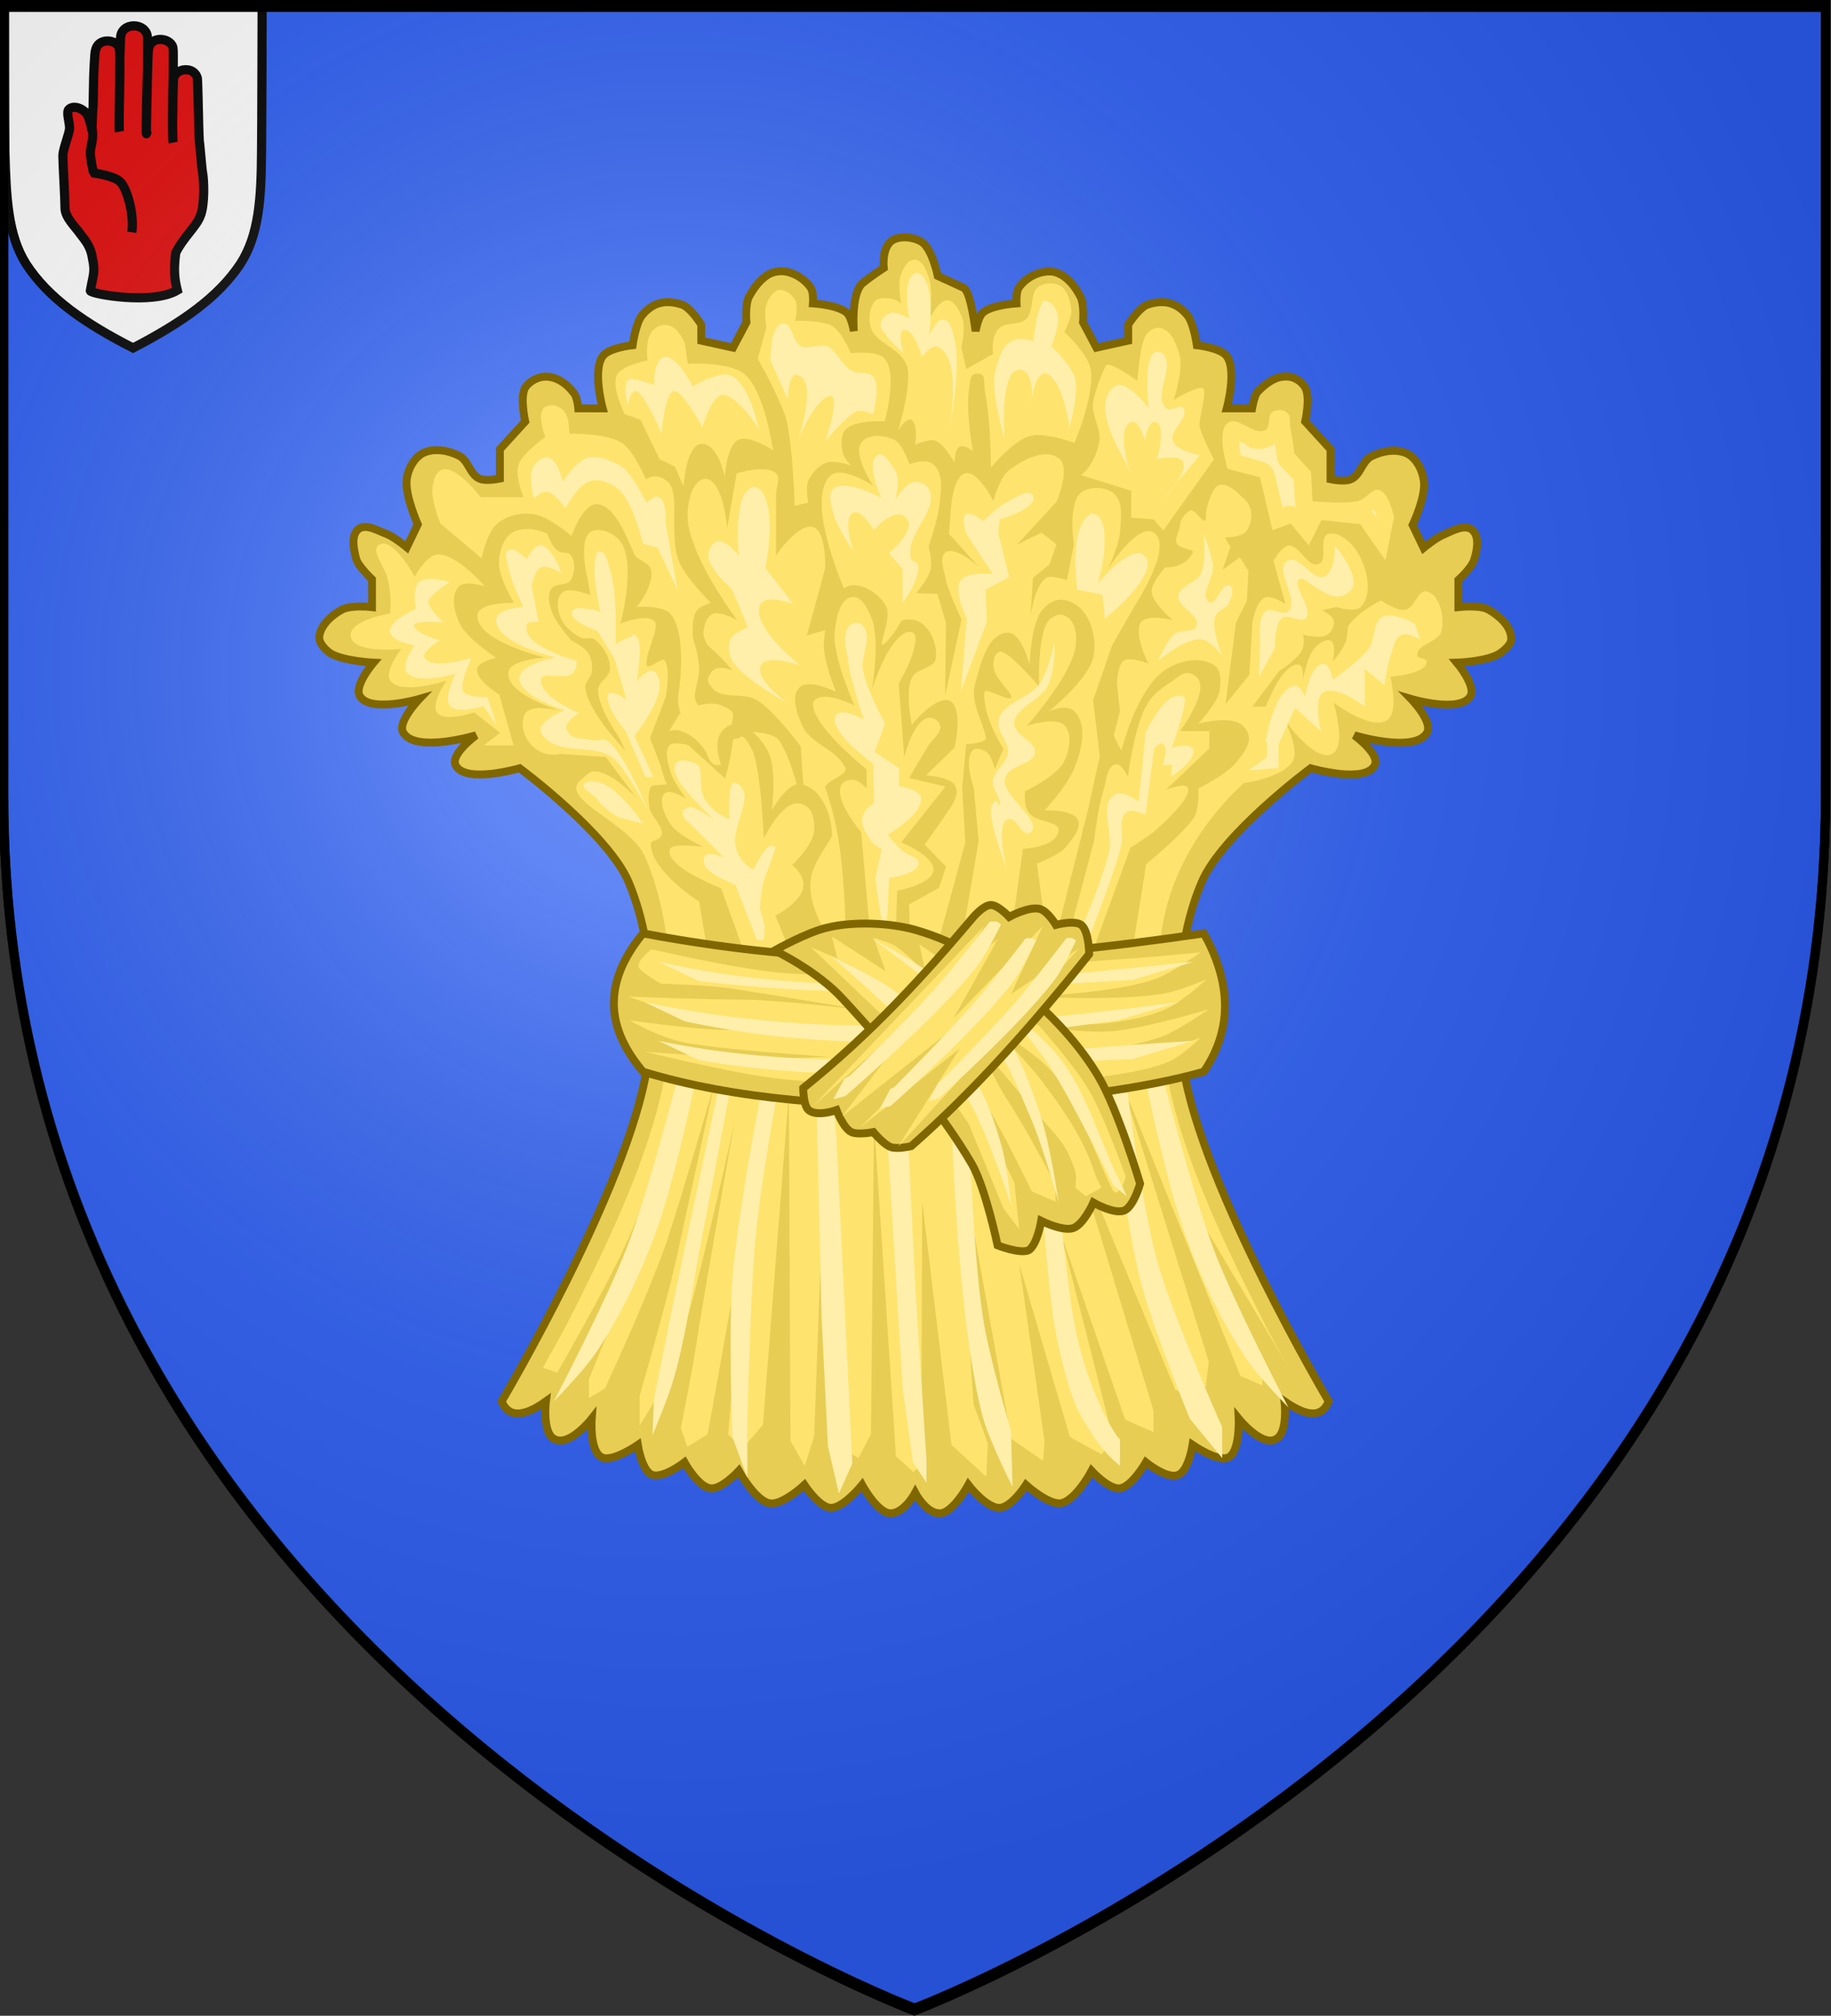 <?xml version="1.0" encoding="utf-8"?>
<!-- Generator: Adobe Illustrator 19.2.0, SVG Export Plug-In . SVG Version: 6.00 Build 0)  -->
<svg version="1.1"
	 id="svg2" xmlns:cc="http://creativecommons.org/ns#" xmlns:dc="http://purl.org/dc/elements/1.1/" xmlns:rdf="http://www.w3.org/1999/02/22-rdf-syntax-ns#" xmlns:svg="http://www.w3.org/2000/svg"
	 xmlns="http://www.w3.org/2000/svg" xmlns:xlink="http://www.w3.org/1999/xlink" x="0px" y="0px" viewBox="0 0 600 660.4"
	 style="enable-background:new 0 0 600 660.4;" xml:space="preserve">
<rect x="0" y="0" width="600" height="660.4" fill="#333333" stroke="none"/>
<style type="text/css">
	.st0{fill:#FFFFFF;}
	.st1{fill:url(#path2875_4_);stroke:#000000;stroke-width:3;stroke-miterlimit:10;}
	.st2{fill:#2B5DF2;stroke:#000000;stroke-width:3;stroke-miterlimit:10;}
	.st3{fill:#FFFFFF;stroke:#000000;stroke-width:3;}
	.st4{fill:#E20909;stroke:#000000;stroke-width:3;}
	.st5{fill:url(#path2875_6_);stroke:#000000;stroke-width:3;stroke-miterlimit:10;}
	.st6{fill:#E7CD54;stroke:#806600;stroke-width:2.589;}
	.st7{fill:#FEE46E;}
	.st8{fill:#E7CD54;}
	.st9{fill:#FFEFAB;}
</style>
<desc  id="desc4">SVG coat of arms</desc>
<g id="g9370" transform="matrix(0.607,0,0,0.694,-525.206,251.961)">
</g>
<g id="g2137" transform="translate(-1456.132,-460.604)">
</g>
<path id="path2875_5_" class="st0" d="M299.7,657.9c0,0,298.5-112.3,298.5-397.8V1.5H1.2v258.6C1.2,545.6,299.7,657.9,299.7,657.9z"
	/>
<radialGradient id="path2875_4_" cx="-595.718" cy="-471.51" r="299.822" gradientTransform="matrix(1.353 0 0 1.349 1027.905 855.562)" gradientUnits="userSpaceOnUse">
	<stop  offset="0" style="stop-color:#FFFFFF;stop-opacity:0.314"/>
	<stop  offset="0.19" style="stop-color:#FFFFFF;stop-opacity:0.251"/>
	<stop  offset="0.6" style="stop-color:#6B6B6B;stop-opacity:0.126"/>
	<stop  offset="1" style="stop-color:#000000;stop-opacity:0.126"/>
</radialGradient>
<path id="path2875_3_" class="st1" d="M299.6,657.9c0,0,298.6-112.3,298.6-397.8V1.5H1.2v258.6C1.2,545.6,299.6,657.9,299.6,657.9z"
	/>
<path id="path2875_2_" class="st2" d="M299.7,657.9c0,0,298.5-112.3,298.5-397.8V1.5H1.2v258.6C1.2,545.6,299.7,657.9,299.7,657.9z"
	/>
<g>
	<path class="st3" d="M85.9,1.5h-0.1h-84H1.5c0,0,0,39.5,0.1,48C2,64.8,2.6,77,8.5,86.4C15.8,97.7,27.9,106,43.6,114
		c15.6-8.1,27.8-16.4,35.2-27.6c6.1-9.5,6.8-21.4,6.9-36.9C85.8,41.1,85.9,1.5,85.9,1.5z"/>
	<g>
		<path class="st4" d="M30.2,42.9c0,0-0.1-1.2,0.1-4.4c0-0.2,0.1-3.3,0.2-3.5c0-0.6,0.2-9.2,0.2-9.7c0-0.5,0.3-8.4,0.6-8.8
			c0.8-4.2,6.7-3.7,7.7-0.9c0.6,1,0.1,18.9,0.1,19c0,0.2-0.1,7.3,0,8.4c-0.2-0.7,0.2-18.4,0.1-18.6c0-0.1,0.1-2.6,0-2.7
			c0-0.1,0.3-9.1,0.3-9.3c0.2-5.3,8.4-5.1,8.8-0.3c0.1,3.4,0,10.2,0,10.6c0,0.2-0.6,22-0.3,21.1c-0.1-0.1,0.2-12.8,0.2-13.2
			c0,0.4,0.2-13.3,0.5-14.6c0.9-4.8,7.9-3.4,8,0c0.2,0.7,0,9.9-0.1,14.6c0,2-0.2,15,0.1,16c-0.1-0.9-0.2-8.2-0.1-8.4
			c0-0.2,0.1-11.5,0.3-12.4c0.6-3.7,7-4.2,7.8,0C64.8,27,65,35.8,65,36s0.2,9.1,0.3,9.9c0.1,0.3,0.8,8.8,1,10.2
			c0.6,2.8,0.8,11-0.6,14.5c-1.2,3.5-5.6,7.1-8.1,12.2c-0.7,5.3-0.5,8.3,0.5,12.3c-8.3,4.9-28.2,1.2-28.5,0.2
			c0.9-5.3,1.7-6.1,0.7-10.6c-0.5-3.7-2.1-5.6-4.1-8.2c-1.7-2.4-4.9-5.3-4.9-8.4c0-3.1-0.7-14.7-0.7-17c0-2.4,2.2-7.3,2.2-9.2
			c0-1.9-1.2-5.2-0.2-6.1c1.7-1.7,6,0.1,6.6,3.3C29.5,39.6,30.1,42.7,30.2,42.9L30.2,42.9z"/>
		<path class="st4" d="M43.2,76.1c0.9-6.1-1.8-15-4-16.7c-2.2-1.9-8.3-2.7-8.3-2.7l-0.4-0.7c0,0-0.9-4.2-0.9-6
			c0-1.9,1.2-4.4,0.6-7.8"/>
	</g>
</g>
<radialGradient id="path2875_6_" cx="-595.718" cy="-470.843" r="299.822" gradientTransform="matrix(1.353 0 0 1.349 1027.905 855.562)" gradientUnits="userSpaceOnUse">
	<stop  offset="0" style="stop-color:#FFFFFF;stop-opacity:0.314"/>
	<stop  offset="0.19" style="stop-color:#FFFFFF;stop-opacity:0.251"/>
	<stop  offset="0.6" style="stop-color:#6B6B6B;stop-opacity:0.126"/>
	<stop  offset="1" style="stop-color:#000000;stop-opacity:0.126"/>
</radialGradient>
<path id="path2875_1_" class="st5" d="M299.6,658.8c0,0,298.6-112.3,298.6-397.8V2.4H1.2V261C1.2,546.5,299.6,658.8,299.6,658.8z"/>
<g id="garb">
	<path class="st6" d="M279.8,108.5c0,0-0.8-4.7-2.3-6c-2.8-2.6-11.1-3.1-11.1-3.1s0.3-3.9-0.8-5.2c-2.3-3.4-7.2-6-11.1-5.2
		c-3.9,0.5-7.2,4.7-9.1,8.3c-1.3,2.6-0.8,8.3-0.8,8.3l-4.4,8.3l-10.4-2.3v-5.2c0,0-3.6-6-6.7-6.7c-5.2-1.6-9.3-0.5-12.7,3.6
		c-2.1,2.6-3.1,9.8-3.1,9.8s-7.8,0.8-9.8,3.6c-3.4,4.7,0,17.1,0,17.1h-8c0,0-0.3-3.9-1.6-5.2c-2.1-2.8-5.4-5.2-9.1-5.2
		c-2.6,0-5.4,1.6-6.7,3.6c-1.8,3.1,0,11.1,0,11.1l-8.3,9.1v9.6c0,0-4.7,1-6.7,0c-3.1-1.3-3.6-6-6.7-7.5c-3.6-1.8-8.3-2.6-11.9-0.8
		c-2.8,1.6-4.7,4.9-5.2,8.3c-0.8,5.2,3.6,15,3.6,15l-3.6,7.5c0,0-4.1-3.4-6.7-4.4c-2.8-1-6.5-3.4-9.1-1.6c-2.6,2.1-1.6,6.5-0.8,9.8
		c0.8,2.6,5.2,6.7,5.2,6.7v9.1c0,0-6.7-0.8-9.8,0.8c-3.4,1.8-7.2,5.2-7.5,9.1c0,2.1,2.1,4.1,3.6,5.2c4.1,2.6,14.2,3.1,14.2,3.1
		s-6.7,7.8-4.4,11.1c3.6,5.4,19.4,0.8,19.4,0.8s-7.5,7.8-5.2,11.1c4.1,6.7,23.8,0.8,23.8,0.8s-8.5,6.2-6.7,9.8c3.1,6.2,21,1,21,1
		s29,21.5,35.7,37.3c7.5,17.9,9.1,40.9,6,60.8c-6.2,39.4-47.6,109.3-47.6,109.3c2.1,5.2,7,5.4,14.5,0c0,0-1.3,10.4,2.8,12.4
		c4.9,2.6,12.2-6.7,12.2-6.7s-0.8,10.9,3.4,12.7c3.4,1.6,11.7-4.1,11.7-4.1s1.3,8.5,4.7,9.8c3.6,1.3,10.6-4.1,10.6-4.1
		s4.4,8,8.5,8.5c3.6,0.5,9.3-5.7,9.3-5.7s5.4,9.8,10.1,10.6c4.1,0.8,11.4-6,11.4-6s4.7,7.2,8.5,7.5c4.1,0.3,10.4-7.5,10.4-7.5
		s5.2,9.6,9.6,9.3s7.8-6.7,7.8-6.7s3.4,6.5,7.8,6.7c4.4,0.3,9.6-9.3,9.6-9.3s6,7.8,10.4,7.5c3.9-0.3,8.5-7.5,8.5-7.5s7.2,6.5,11.4,6
		c4.9-0.8,10.1-10.6,10.1-10.6s5.7,6.2,9.3,5.7c3.9-0.5,8.5-8.5,8.5-8.5s7,5.7,10.6,4.1c3.4-1.3,4.7-9.8,4.7-9.8s8.3,5.7,11.7,4.1
		c3.9-1.8,3.4-12.7,3.4-12.7s7.5,9.3,12.2,6.7c4.1-2.1,2.8-12.4,2.8-12.4c7.8,5.4,12.4,5.2,14.5,0c0,0-41.4-69.9-47.6-109.3
		c-3.1-20.2-1.6-43,6-60.8c6.7-15.8,35.7-37.3,35.7-37.3s17.9,5.2,21-1c1.8-3.6-6.7-9.8-6.7-9.8s19.7,6,23.8-0.8
		c2.1-3.6-5.2-11.1-5.2-11.1s15.8,4.7,19.4-0.8c2.1-3.4-4.4-11.1-4.4-11.1s10.1-0.3,14.2-3.1c1.8-1.3,3.9-3.1,3.6-5.2
		c-0.3-3.9-4.1-7.2-7.5-9.1c-2.8-1.6-9.8-0.8-9.8-0.8V190c0,0,4.4-3.9,5.2-6.7c1-3.1,1.8-7.8-0.8-9.8c-2.3-1.8-6.2,0.3-9.1,1.6
		c-2.6,1-6.7,4.4-6.7,4.4l-3.6-7.5c0,0,4.7-9.8,3.6-15c-0.5-3.1-2.3-6.7-5.2-8.3c-3.6-1.8-8.3-1-11.9,0.8c-3.1,1.6-3.6,6.2-6.7,7.5
		c-2.1,1-6.7,0-6.7,0v-9.8l-8.3-9.1c0,0,1.8-8,0-11.1c-1.3-2.3-4.1-3.9-6.7-3.6c-3.4,0-6.7,2.6-9.1,5.2c-1,1.6-1.6,5.2-1.6,5.2h-8.3
		c0,0,3.4-12.4,0-17.1c-2.1-2.8-9.8-3.6-9.8-3.6s-1-7.2-3.1-9.8c-3.4-4.1-7.5-5.2-12.7-3.6c-3.1,0.8-6.7,6.7-6.7,6.7v5.2l-10.4,2.3
		l-4.4-8.3c0,0,0.5-5.7-0.8-8.3c-1.8-3.6-4.9-7.5-9.1-8.3c-4.1-0.5-8.8,1.8-11.1,5.2c-1,1.3-0.8,5.2-0.8,5.2s-8.3,0.5-11.1,3.1
		c-1.6,1.6-2.3,6-2.3,6c-0.8-6-2.1-13.2-3.9-14.2l-8.5-3.9c0,0-1.8-8.8-5.2-11.1c-2.8-1.8-8-2.3-10.4,0c-2.8,2.8-2.1,8.5-2.1,8.5
		s-4.1,2.6-7.2,5.2C278.8,96.8,279.8,108.5,279.8,108.5L279.8,108.5z"/>
	<path class="st7" d="M179.3,174.8c-3.6-1.6-8.5-2.3-11.9,0c-2.8,2.1-3.9,6.5-3.9,9.8c0,4.7,4.9,12.9,4.9,12.9s-11.4-0.3-11.9,3.9
		c-1,8.5,22,14,22,14s-11.7,0.8-11.9,4.9c-0.8,8.5,22,14,22,14s-14.8-5.2-16.8,0c-2.3,6,3.4,14.5,11.7,12.7l15,1l10.1,13.5
		c0,0-8.3-9.1-14.2-8.8c-1.3,0-3.4,2.3-3.4,2.3c-9.6,6.5,15.5,14.2,20.5,25.9c8.8,20.7,10.1,48.4,6.5,70.4
		c-3.6,22.5-15.8,49.7-27.2,72.5c-6.7,13.7-8.8,16.8-12.9,24.3l4.7,1.6c0,0,15.8-27.4,22.3-41.7c6-12.7,15-39.1,15-39.1
		s-7.2,29.8-11.9,44.3c-4.4,13.2-15,38.6-15,38.6v6.2l5.2-3.1c0,0,7.8-16.8,11.4-25.6c3.1-7.5,6.2-14.8,8.8-22.3
		c4.1-11.9,15.8-52.3,15.8-52.3s-9.6,44.3-12.7,58.3c-3.4,15-11.9,44.3-11.9,44.3v9.8l4.7-7.8c0,0,6.7-13.2,8.8-20.2
		c6-18.4,17.6-71.5,17.6-71.5s-9.8,55.1-12.9,75.1c-1.3,8.3-4.7,25.1-4.7,25.1l2.1,6.2l6.7-4.1l13.2-73.5l-6.5,73.5l4.7,4.7l6.7-7.8
		l8.5-108.7l0.5,113.9l4.7,8.3l3.1-9.8l2.6-71.5l5.2,74.6l6.7,4.1l4.1-7.8l1-102.3l7.2,109.5l5.7,5.2l2.6-2.6l0.3-86l9.6,79.7
		l11.4,10.4l0.5-10.9l-4.7-12.9l-6-90.6l18.4,102l10.4,7.2l0.5-6.2l-8.3-58.3l16.6,56.7l10.4,5.7l3.6-5.7l-17.1-67.1l21.2,61.4
		l9.3,4.1v-7l-27.2-89.6l34.4,82.9l4.7,0.5l5.2-1.6l1-8.3l-28.7-91.9l39.1,96.6l7.2,3.1v-6.7L387,388.9l35.5,59.5
		c-4.1-7.2-6.2-10.6-12.9-24.3c-11.4-22.8-23.6-50.2-27.2-72.5c-3.6-22-5.4-44.3,3.4-64.7c4.9-11.7,13.2-22.5,21.7-30.3
		c0,0,12.9-1.8,16.1-7.2c2.3-3.9-2.6-13.5-2.6-13.5s9.8,14,15.5,11.1c4.9-2.3,0.5-16.8,0.5-16.8s12.4,9.3,17.6,5.7
		c3.9-2.6,1-14.2,1-14.2s11.7-0.8,11.9-4.9c0-1.3-2.8-0.8-3.1-2.1c-0.3-3.6,7.2-4.4,8-8c1-4.4-0.5-11.9-4.9-12.9
		c-2.8-0.8-3.9,5.4-7,6c-2.8,0.5-8-3.1-8-3.1s-7.2,3.6-10.4,8c-0.8,1-0.3,4.1-1.3,6c-1.6,3.4-4.1,6-4.1,6s1.3-5.4-0.5-6.7
		c-1.8-1-4.1,1-5.4,2.3c-2.6,2.8-3.9,10.9-3.9,10.9s0.5-4.1-0.8-5.2c-1.3-0.8-3.1,0.3-4.1,1.3c-3.6,2.8-7.2,12.2-7.2,12.2h-4.4
		l8.8-11.7c0,0,6-3.6,7.5-7c1-2.3,0.3-4.9,0.3-4.9s6,1.6,8,0c1.3-0.8,2.3-2.8,2.1-4.4c-0.3-1.8-3.9-3.6-3.9-3.6l4.7-1
		c0,0,6.2,1.8,8,0c4.1-4.4,2.1-12.7-1-17.9c-2.1-3.4-6.5-7.2-9.8-6c-3.1,1.3,0.3,8.8-3.1,9.8c-3.6,1.3-6.2-6.5-9.8-6
		c-2.3,0.3-4.9,4.9-4.9,4.9l3.9,14.2c0,0-4.4-3.1-6.7-2.1c-2.8,1-4.1,8-4.1,8l-1,17.3l-7.8,9.6l3.4-26.7l3.6-7.2l0.5-9.8l-2.8-4.4
		l-5.7,4.1l2.6-7.5l-1.8-3.1c0,0,5.4,0,7-2.1c2.1-2.6,2.3-7.5,0-9.8c-1.8-1.8-6-6.5-9.1-5.2c-2.3,1-4.1,7.5-4.1,9.6
		c0.3,5.7-3.6-2.6-5.4-1.3c-1.6,1.3-3.1,2.8-3.1,4.7c0,1.6-2.1,4.9-1,6.2c1.3,1.8,5.7,1.6,5.2,2.8c-2.6,5.4-9.1,4.9-9.1,4.9
		s-4.7,5.2-4.4,8c0.3,3.9,7,9.3,7,9.3s-8-2.1-10.4,0.5c-2.8,3.6,2.3,13.7,2.3,13.7s-5.7-2.3-8-1c-2.1,1.3-2.3,7.5-2.3,7.5l1,9.1
		l-5.7,22.5l-3.1-26.1l6.2-17.9l8-14c0,0,12.2-18.6,5.7-23c-5.4-3.4-15,11.9-15,11.9s3.6-7.8,3.9-11.9c0.3-4.4,1.3-10.1-2.1-12.9
		c-2.8-2.3-8.3-2.3-10.9,0c-4.1,3.9-2.1,16.8-2.1,16.8l-2.3,11.7c0,0-4.9-1.8-6.7-0.8c-3.9,2.3-5.2,12.7-5.2,12.7l0.8-12.7l5.4-4.4
		l2.3-6.5l-4.9-3.9l-8,3.9l12.9-14c0,0,4.7-10.9,1-14c-4.4-3.9-12.4,0.3-16.8,3.9c-2.8,2.3-4.9,9.8-4.9,9.8s-4.9-9.8-9.1-9.1
		c-4.4,1-4.9,12.9-4.9,12.9l-0.5,7l9.8,10.9c0,0-7.5-7-10.9-4.9c-2.3,1.6-0.5,6,0,8.8c1,4.7,5.2,13.2,5.2,13.2l-5.4,25.1l0.3-23.8
		l-2.8-9.6l-7-0.3c0,0,4.7-5.2,4.9-8.8c0.3-2.3-0.8-6.5-0.8-6.5s3.1-8.8,3.6-14c0.5-4.4,1.3-10.1-2.1-12.9c-2.6-2.1-7.8,0-7.8,0
		s-2.1-6.5-4.9-8c-3.4-1.6-8.8-2.1-10.9,1c-2.8,3.9,3.9,14,3.9,14s-8.8-5.7-12.9-3.9c-2.8,1.3-3.6,4.9-3.9,8
		c-1,14.2,11.9,40.1,11.9,40.1l-16.8,4.9l6-22c0,0,0.5-11.9-3.9-13.5c-4.9-1.6-12.2,9.3-12.2,9.3s0-13.2,0-19.9c0-2.3,1.6-5.4,0-7
		c-3.1-3.1-12.9,0-12.9,0l-3.1,17.9c0,0-1.3-15.8-7-16.1c-4.4,0-6,7.5-6,11.9c0,12.9,16.3,34.4,16.3,34.4s-5.4-3.1-8-2.1
		c-2.1,1-2.8,3.6-3.1,6c0,2.1,1,4.1,2.6,5.4c2.6,2.1,7,7.2,7,7.2s-4.9-2.3-7,0.5c-1.6,2.1-1.3,3.4,0.3,5.2
		c3.1,3.9,10.1,1.3,14.5,3.9c6,3.6,14.5,15.3,14.5,15.3l1.8,26.1c0,0-3.4-19.9-8.8-28c-2.6-3.6-10.1-2.1-15.3-4.4
		c-1-0.5,0.5-2.8,0-4.7c-0.5-1.3-3.4-2.3-3.9-2.6c-4.9-1.6-10.4,1.3-10.4,1.3h-2.1l-6.5,10.6l10.1,33.9l-2.1-4.1l-12.2-30.8
		l5.2-13.7c0,0,1.6-8.3-0.3-11.7c-0.8-1.6-5.7,3.4-6,1.3c-0.5-4.4,4.9-12.7,2.3-14.5c-2.8-2.3-10.9,1-10.9,1s5.4-19.7,0-26.9
		c-2.1-2.8-7-4.9-9.8-3.1c-4.1,2.8-1,15-1,15l1,5.7c0,0-6.7-2.8-9.1-1c-2.1,1.6-1.8,5.2-1,7.5c1,3.4,4.1,6,7.2,7.5
		c1.3,0.5,2.8-0.3,3.9,0.3c3.1,2.1,5.4,6,5.4,9.8c0,2.6-3.6,4.1-3.9,6.7c-0.3,5.7,6.7,15.5,6.7,15.5l2.3,4.7
		c0,0-12.4-12.7-13.2-20.7c-0.3-1.8,1.8-3.1,2.1-4.9c0.3-2.3,0-4.9-1.3-6.7c-1.3-1.8-5.4-3.9-5.4-3.9s-5.4-6-6.5-9.8
		c-0.8-2.3-1.3-5.2,0-7.2c1.3-1.8,4.9-0.8,6.2-2.6c1.6-2.3,1.8-6.2,0-8.5c-0.8-1-2.6-0.3-3.6-1C180.9,179.7,179.3,174.8,179.3,174.8
		L179.3,174.8z"/>
	<path class="st8" d="M234.8,329.3l-5.7-33.9c0,0-16.3-10.4-15.8-19.2c0-1,3.9-0.8,3.6-3.6c-0.3-2.3-2.8-4.7-3.9-7.2
		c-1-3.9-0.3-8,1-8c2.3-0.3,5.2-0.5,5.2-0.5s-0.5,1.8-2.1-3.9c-1.6-5.7-3.9-10.6,1.6-13.2c4.9-2.6,11.9,3.9,13.2,7.8
		c1.6,4.4,4.4,2.8,4.4,2.8s-4.1-9.3,2.6-12.7c4.4-2.3,10.1,3.6,12.4,7.8c3.6,5.7,1.6,19.9,1.6,19.9s5.2-9.1,9.3-8.5
		c6.7,0.8,10.6,10.1,10.4,16.8c0,1.3-4.7,6.5-6.5,12.4c-3.1,10.6,7.8,24.3,7.8,24.3s-8,5.7,2.8,7c1-15.8-0.3-27.4-1-35.5
		c-1.3-11.1-2.8-16.1-5.2-23.8c-0.5-2.1,7.5-4.1,6.5-6.5c-2.6-6-11.4-7.8-14-13.7c-1.8-3.9-4.1-10.1-0.8-12.9
		c2.8-2.6,11.7,1.6,11.7,1.6s-4.4-10.6-3.9-16.1c0.5-6.7,1.6-16.1,7.8-18.4c4.4-1.6,10.1,2.3,12.4,6.2c2.8,4.7-4.7,17.3,0.8,11.4
		c5.4-6.2,2.8-7,7.8-6.7c5.2,0.3,8.8,8,7.8,12.9c-0.5,3.1-6.5,3.1-7.8,6.2c-2.3,4.7,0,15.3,0,15.3s8-9.8,12.4-7.8
		c4.7,2.3,1.6,15.3,1.6,15.3l-9.3,9.1c0,0,8.3,0.5,9.6,3.6c1.6,3.4-2.1,7.5-4.1,10.6c-2.8,4.1-6,8.5-6,8.5l7,7.2l-2.3,7l-9.8,5.4
		l1.3,42.7l17.1-62.9l-1-18.1l1.3-14.2c0,0,6.7-0.3,6.5-2.1c-1-5.2-5.2-11.7-3.6-17.6c1.8-6.5,4.1-16.8,10.9-16.8
		c4.4,0,7,10.6,7,10.6s0.3-14,4.4-18.4c3.1-3.4,6.5-3.9,10.4-1.6c5.2,3.1,7.2,10.9,6.2,16.8c-1.3,7.8-14.8,18.4-14.8,18.4
		s5.7-2.8,8.5,0c4.4,4.4,2.3,12.7,0,18.4c-2.3,6-9.8,14-9.8,14s9.3-0.5,10.9,3.1c1.3,3.1-2.1,6.5-4.1,9.1c-2.3,2.6-9.3,5.2-9.3,5.2
		l4.9,37l-1.3-2.6l13.2-52.3l3.4-15.5c4.1-18.1,2.1-12.7,7.5-3.6c0,0,4.4-18.4,13.2-25.6c4.4-3.6,12.4-5.7,17.3-2.3
		c2.3,1.6,2.1,5.7,1.6,8.5c-0.8,4.1-7,10.6-7,10.6s11.1-3.1,14.8,0.8c3.9,3.9,1,7.8-2.3,11.9c-3.4,4.1-12.4,8.5-12.4,8.5
		s0.3,6.5-1.3,9.3c-3.4,5.4-15.8,15.5-15.8,15.5l-9.8,61.1c0,0-119.4,12.9-119.4,7C245.9,344.4,234.8,329.3,234.8,329.3L234.8,329.3
		z"/>
	<g>
		<path class="st7" d="M237.6,255c0,0,1.3-4.1,2.1-9.1c0.8-5.2,0.3-3.4,1.8-3.9c1.6-0.5,1.6-2.3,4.7,3.1c3.1,5.4,4.1,29.5,4.1,29.5
			s5.7-11.7,11.1-11.4c4.4,0.3,5.7,4.4,5.4,8.8c-0.3,4.9-7.2,11.4-7.2,11.4s4.4,3.4,3.6,7.5c-1,4.9-9.1,9.1-9.1,9.1l7.2,17.6
			l24.3-6.2l-3.4-38.8c0,0-8.5-9.8-6.7-15c0.5-1.6,2.6-2.3,4.1-2.1c1.8,0,4.4,2.8,4.4,2.8v-6.2c0,0-13.2-10.6-16.6-17.9
			c-0.8-1.6-1.6-3.9-0.3-4.9c3.1-3.1,12.9,1.8,12.9,1.8s-7.2-15.8-6.5-24.1c0.5-4.1,1.6-10.9,5.7-11.4c3.1-0.5,5.4,4.1,6.5,7.2
			c2.8,7.2,0,23.3,0,23.3s4.4-15,10.6-18.6c0.8-0.5,2.3-0.8,3.1,0c1.3,1.3,0.3,3.6,0,5.4c-0.8,3.9-4.9,11.1-4.9,11.1l1.8,24.1
			c0,0,2.8-11.7,7.8-12.9c1.6-0.3,3.4,0.8,3.9,2.3c0.8,2.6-2.6,4.7-3.9,7c-2.1,3.4-6.2,10.4-6.2,10.4l11.9,2.8L295.3,276
			c0,0,10.9,4.4,10.6,9.1c-0.5,4.7-11.9,6.7-11.9,6.7l-1,28l19.7,2.8l8-47.1l-1.6-17.3c0,0-3.4-9.6-0.3-12.4c1-1,3.1-0.3,4.4,0.5
			c1.8,1.3,2.8,5.7,2.8,5.7l2.8-6.7c0,0-7-10.9-6.2-18.6c0.3-1.6,8.3,3.4,8.8,1.8c0.5-1-3.9-4.9-5.4-8.3c-1.3-3.4,0.3-6.5,1.6-6.7
			c2.8-0.5,12.9,11.4,12.9,11.4s-0.8-19.4,4.1-22.5c2.1-1.3,3.4-1.6,5.4,0c2.3,1.6,2.8,5.2,2.6,8c-0.3,9.8-16.1,27.4-16.1,27.4
			s9.3-3.1,12.2-0.3c2.8,2.8,1.8,8.3,0,11.9c-2.3,4.9-12.7,9.8-12.7,9.8s-1,5.2,1.8,7.8c2.6,2.3,9.3,2.3,9.1,4.9
			c-0.3,5.7-11.7,6.2-11.7,6.2l-5.7,41.4l16.8,2.1l12.2-46.1c0,0,1.3-11.1,3.1-16.6c1-2.8,1-8,4.1-8.5c1.8-0.3,3.9,4.1,3.9,4.1
			s2.1-17.1,6.5-24.1c1.8-3.1,4.9-5.2,8-7.2c1.8-1.3,3.6-3.1,5.7-2.6c1.6,0.3,3.1,1.6,3.4,3.1c1.3,5.4-6.5,15.8-6.5,15.8h9.6v5.7
			l-14.2,13.5c0,0,6-2.3,7-0.8c1,1.6-1,4.4-3.4,7.2c-3.6,4.1-8.3,8-8.3,8l-7,4.7l-21,57.7c0,0-35.2,12.9-52.6,7.8
			c-17.3-5.4-46.6-13.7-46.6-13.7l0,0L236.3,291c0,0-18.4-7-16.8-12.7c0.5-2.3,11.1-0.8,11.1-0.8s-8.8-3.9-11.1-7.8
			c-1.8-2.8-3.9-7.8-1.6-9.8c1.8-1.6,7,1.8,7,1.8s-4.7-6-5.4-9.6c-0.8-2.6-1.8-6.2,0-8c1.3-1.3,6,0,6,0L237.6,255z"/>
		<path class="st7" d="M163.6,227.6c0,0-8-4.9-7.2-8.5c0.3-2.3,6.2-3.6,6.2-3.6s-10.1-6.5-12.2-11.7c-1.6-3.6-2.8-8.8,0-11.7
			c2.1-2.1,8.5,0,8.5,0s-9.6-11.1-15.8-10.4c-3.4,0.3-7.2,7.2-7.2,7.2s-7.2-13.2-11.7-10.4c-2.8,1.8,1.6,6.5,2.8,11.1
			c1.6,5.7,0.8,11.4,0.8,11.4s-13.2,2.1-12.9,7.2c0.5,6.2,16.6,4.4,16.6,4.4s-5.7,7.2-3.6,10.4c3.6,4.9,18.4,0,18.4,0
			s-5.2,7.5-3.1,10.4c2.3,3.4,12.2,0,12.2,0l8.5,6.7l-5.4,4.1h9.8L163.6,227.6z"/>
		<path class="st7" d="M235.3,246c-4.7-6.5-15.3-8-12.7-20.5c0,0,2.6-18.6-3.1-24.6c-2.6-2.6-10.9-2.1-10.9-2.1s4.9-5.4,4.9-11.1
			c0-3.6-4.4-3.6-5.7-6.2c-2.3-5.4-6.7-16.8-12.7-16.3c-4.4,0.5-7.8,10.4-7.8,10.4s-7.8-6.7-12.7-7.2c-4.1-0.5-8.8,0.5-11.9,3.4
			c-3.1,2.6-4.9,11.1-4.9,11.1l-13.5-11.4c0,0-3.1-7.8-2.6-11.7c0.3-2.3,1-5.4,3.4-6c4.9-1,12.4,9.1,12.4,9.1h14
			c0,0-2.8-7.2-1.6-10.6c1.3-3.9,8.8-9.1,8.8-9.1s-2.3-6-1-8.8c0.5-1,1.6-1.6,2.6-1.6c1.8-0.3,3.6,0.8,4.7,2.1
			c1.6,1.8,1.6,7.2,1.6,7.2s12.4-0.3,17.3,3.1c3.9,2.6,7.8,11.9,7.8,11.9s3.1-2.8,7.2,0.8c4.1,3.6,0.3,18.1,3.6,26.1
			c2.1,5.2,10.4,13.5,10.4,13.5s-2.3,0.8-3.6,1.6c-2.6,1.8-2.3,6.2-2.3,9.3c0,1,2.1,6,2.1,11.1c0,3.9-2.3,7.8-1,10.4
			c2.3,4.9,13.5,3.6,10.4,5.2C227.5,241.3,234.2,245.7,235.3,246L235.3,246z"/>
		<path class="st7" d="M216.1,150.4l-6.2-12.9l-5.2-1.8c0,0-4.4-8.8-2.6-12.7c1.6-3.4,10.1-4.9,10.1-4.9s-0.8-5.7,1-8.8
			c1-1.8,3.1-3.1,5.2-2.8c3.9,0.3,6,6,6,6l1,6.7c0,0,13.7-0.8,18.6,3.4c6.7,5.7,9.3,24.9,9.3,24.9s-8-5.2-11.4-3.4
			c-3.9,2.1-4.4,12.2-4.4,12.2s-2.1-10.9-7.5-10.9c-5.2,0-6,14-6,14l-2.8-6.5L216.1,150.4z"/>
		<path class="st7" d="M260.4,165.7c0,0-0.5-19.4-2.8-28.5c-2.1-7-9.3-19.7-9.3-19.7l2.8-10.1c0,0-0.8-5.2,0-7.5
			c0.8-2.1,2.1-4.4,4.1-4.9c2.1-0.3,4.4,1.6,5.4,3.4c1,1.8,0,6.7,0,6.7s8.8-0.3,12.2,1.8c3.1,1.8,6,8.8,6,8.8s8.8-1,11.1,1.8
			c4.4,5.2,0,20.5,0,20.5s-9.6-0.5-12.7,2.6c-1.8,1.8-1.6,5.2-1,7.8c0.3,1.6,2.6,4.1,2.6,4.1s-5.2-1.8-7.8-1c-2.8,1-5.2,3.6-6.2,6.2
			c-0.8,2.1,0,7,0,7L260.4,165.7z"/>
		<path class="st7" d="M294.3,141.1c0,0,4.4-14.2,3.1-20.5c-1.6-6.5-10.1-7.8-11.9-12.9c-1-2.8-0.8-6.7,1.3-9.1
			c1.3-1.3,3.4-0.8,4.9-0.8c2.1,0.3,3.6,1.6,3.6,1.6s-1.3-6.7,0-9.6c0.8-2.1,2.1-4.7,4.4-4.7c2.6,0,3.9,3.6,4.7,6c1.6,4.4,0,14,0,14
			s2.3-6,5.7-6.7c2.3-0.3,3.9,2.8,4.9,4.9c1.8,3.9,0,10.4,0,10.4l1.6,7.2l8.8-4.9c0,0-0.8-6,2.1-8.5c2.3-2.1,5.7-0.8,8.3-2.6
			c3.4-2.3,1.3-9.1,4.7-11.1c2.1-1.3,5.2-1.3,7.2,0c2.3,1.6,3.1,5.2,3.4,8c0,2.3-2.3,7-2.3,7s7.5,7,8.5,11.7
			c1.8,8.3-5.2,24.6-5.2,24.6s-9.8-3.6-14.5-2.3c-5.4,1.3-12.9,10.4-12.9,10.4s0-15-1.8-24.1c-0.8-3.9,0.5-6.7-2.6-6.7
			c-2.6,0-2.3,2.3-2.8,5.4c-1,7.5,1.3,19.9,1.3,19.9s-2.8-2.1-4.4-1.3c-1.6,0.8-1.6,5.2-1.6,5.2s-3.4-6.2-6.2-7.2
			c-2.1-0.8-6.7,1.3-6.7,1.3s1-6.2-1-8C297.1,136.2,294.3,141.1,294.3,141.1L294.3,141.1z"/>
		<path class="st7" d="M370.7,169.6v-8.8l-16.6-5.2c1.3-0.3,5.4-5.2,6.2-11.4c0.5-3.9-2.8-8.3-2.1-12.4c0.8-4.7,3.4-10.4,4.1-11.9
			c1-2.1,10.4,4.9,10.4,4.9s0.8-11.9,2.8-15c1-1.6,3.4-2.8,4.9-2.3c3.4,0.8,4.9,4.9,6,8.3c1.6,5.2-1.8,15.3-1.8,15.3
			s8.5-5.4,9.8-3.6c1,1.6-1.8,10.6-1.3,12.4c1,3.6,4.7,10.6,4.7,10.6l-16.6,23.3l-3.1-3.6L370.7,169.6z"/>
		<path class="st7" d="M417,173.7l-4.1-17.3l-10.6-2.8c0,0-3.9-11.9,0-15c3.1-2.6,8.8,4.4,12.4,2.3c1.8-1,0.5-4.9,2.3-6
			c1.6-0.8,3.9-0.8,4.9,0.5c1.3,1,0.5,3.4,1,4.9c0.5,2.8,1.3,8.3,1.3,8.3l5.4,6l0.5,9.6c0,0,9.8,1,14.8,0c2.6-0.5,4.7-4.4,7.2-3.6
			c3.1,1,4.7,8.8,4.7,8.8l-2.8,14.2l-8.3-11.9l-12.7-1.3l-4.1,8.3l-6-7.2L417,173.7z"/>
	</g>
	<path class="st9" d="M159.7,228.4c0,0-6.5,0.3-7.8-1.8c-1.6-2.3,2.6-11.1,2.6-11.1s-13.5,4.4-15.5-0.3c-0.8-1.8,5.2-5.4,5.2-5.4
		s-8.5-2.3-8.5-4.9c0-1.8,9.6-1,9.6-1s-5.7-5.4-4.9-7c1.3-2.8,7-6.2,7-6.2s-7.5-2.3-10.1,0c-2.3,2.1-1,8.8-1,8.8s-8.8,3.6-8.5,7.5
		c0.3,3.1,8,4.4,8,4.4s-4.4,6.2-2.6,8.8c3.1,4.4,16.1,0.5,16.1,0.5s-4.1,7.8-1.8,10.6c2.3,2.8,10.9,0,10.9,0l4.4,6.5L159.7,228.4z"
		/>
	<path class="st9" d="M194.4,242.6c-4.1-1-7.8,0-8.8-4.1c-0.5-2.1,4.1-4.9,4.1-4.9s-13.2-5.4-12.4-11.1c0.3-2.3,6.2-0.3,9.3-1.3
		c2.6-0.8,2.3-4.7,2.3-4.7s-18.4-4.9-16.3-11.9c0.3-1.3,3.9-0.8,3.9-0.8l-2.3-11.9c0,0,1-5.2,3.1-6c2.1-1,6.7,1.8,6.7,1.8
		s-3.1-8.8-7-9.1c-2.1,0-4.4,4.7-4.4,4.7s-4.1-4.4-6-3.1c-1.6,1-0.3,3.9,0,5.7c0.8,4.7,4.9,12.9,4.9,12.9s-8.3,0.5-8.8,3.9
		c-1,8,19.4,12.7,19.4,12.7s-11.7,2.1-11.9,6.7c-0.3,6,14.8,10.6,14.8,10.6s-7.2,2.8-7.8,6c-0.3,1.6,1,2.8,2.3,3.9
		c6,4.4,14.8,1.3,21,5.4c4.1,2.8,11.9,17.6,11.9,17.6s-8.3-20.2-13.7-23C197.7,241.8,195.7,242.9,194.4,242.6L194.4,242.6z"/>
	<path class="st9" d="M210.7,269.8c0,0-7.2-10.6-12.9-12.9c-2.1-0.8-4.9-1.6-6.5,0c-1,1.3,3.4,3.6,4.4,4.9c2.3,3.4,7,6,7,6
		L210.7,269.8z"/>
	<path class="st9" d="M205,239.5c0,0-4.4-5.2-5.4-8.5c-0.3-1.3-1-3.1,0-3.9c1.8-1,5.7,2.3,5.7,2.3l-3.9-13.5l-5.7-9.3
		c0,0-9.1-2.8-8.3-6.2c0.5-1.8,3.9-1,6-0.8c1.3,0,3.4,1,3.4,1s-2.8-11.4-1.8-17.1c0.3-1,0.3-2.8,1.3-2.8c2.3-0.3,2.8,3.6,3.6,6
		c2.6,7.8,1.8,24.3,1.8,24.3s3.6-2.1,4.9-2.3s0-2.1,2.1,0c2.1,2.1,0,14.5,0,14.5s3.1-3.9,5.2-3.4c1.8,0.5,2.3,3.4,2.3,5.2
		c-0.3,6-8.3,16.1-8.3,16.1l6.2,13.5h-2.6L205,239.5z"/>
	<path class="st9" d="M248,307.9h2.3l0.3-4.7l-1.6-5.4c0,0,0.3-6.2,1.6-10.1c4.1-11.4,4.1-10.1,2.3-10.6c-2.1-0.5-6,7.8-6,7.8
		s-5.2-2.1-6-8.8c-0.5-4.7,4.4-13.7,2.8-16.8c-0.5-1.3-1.8-3.1-3.4-2.8c-1.8,0.5-1.3,11.9-1.3,11.9s-5.7-2.1-8.3-7
		c-1.8-3.1-0.3-10.1-2.1-10.9c-2.1-1-5.4-2.3-7-0.5c-1.3,1.6,0,4.1,0.8,5.7c1.3,3.1,11.9,13.2,11.9,13.2s-6.7-5.2-8.8-4.4
		c-0.8,0.3-1.8,0.8-1.8,1.6c-0.3,1.8,1.8,3.1,3.1,4.4c3.4,3.4,10.6,10.6,10.6,10.6s-4.9-2.6-6.5-0.5c-0.5,0.8-0.3,2.1,0,2.8
		c0.8,1.8,4.4,3.9,4.4,3.9l5.7,2.6L248,307.9z"/>
	<path class="st9" d="M257.8,230.2c0,0-10.6-7.8-8.5-12.2c2.1-3.9,12.9,0,12.9,0s-16.8-13.2-12.9-20.2c1.8-3.1,10.6,0,10.6,0
		l-9.1-11.7c0,0,4.1-19.2-1.6-25.6c-0.8-0.8-2.3-1.3-3.4-0.5c-3.4,2.1-3.4,7.2-3.9,11.1c-0.5,3.6,0.3,11.1,0.3,11.1s-4.1-5.4-7-4.9
		c-1.8,0.3-3.1,2.8-3.1,4.9c0.3,4.4,7.8,10.9,7.8,10.9l5.2,12.4c0,0-4.7,1.8-5.7,3.9c-1,2.1-0.5,4.9,0.5,7
		C243.8,222.7,257.8,230.2,257.8,230.2L257.8,230.2z"/>
	<path class="st9" d="M210.7,178.1c0,0-3.1-13.2-7.8-17.6c-2.6-2.3-6.5-3.9-9.6-2.8c-3.9,1-8,8.8-8,8.8s-3.4-4.9-6-5.4
		c-1.6-0.3-4.4,2.1-4.4,2.1s-1.8-7-0.3-10.1c1-1.8,3.4-3.9,5.4-3.1c2.8,0.8,4.4,7.8,4.4,7.8s4.4-6.7,8-7.8c3.4-1,7.2,0.8,10.4,2.3
		c1.8,1,3.1,2.6,4.4,4.4c1.8,2.6,4.7,8,4.7,8s2.6-2.6,4.1-1.8c2.6,1.3,2.1,8.3,2.1,8.3l3.9,22l-6.5-13.7L210.7,178.1z"/>
	<path class="st9" d="M248.7,140.6c0,0-3.1-15-9.3-17.6c-3.9-1.6-12.4,3.6-12.4,3.6s-5.2-10.6-9.6-9.6c-3.1,0.8-3.1,9.1-3.1,9.1
		s-7-2.6-8.3-1.8c-2.1,1.6-0.3,8.5-0.3,8.5s0.8-4.7,2.6-4.7c2.8,0.3,8.5,14,8.5,14s1-13.7,4.1-14c2.8-0.3,9.3,11.9,9.3,11.9
		s3.1-11.4,7.2-10.6C242.5,130.5,248.7,140.6,248.7,140.6L248.7,140.6z"/>
	<path class="st9" d="M295.6,197.8c0,0,6.2-8.3,5.2-12.7c-0.3-1-2.1-1.3-2.3-2.3c-2.1-7.5,9.1-15.3,6-22.3c-0.8-1.8-3.1-2.8-4.9-2.6
		c-2.8,0.3-6.2,5.7-6.2,5.7s1.8-6.7,0-9.3c-1.8-2.6-3.9-7-6.2-4.9c-3.4,2.8,1.6,13.7,1.6,13.7s-11.4-6.2-15.5-3.1
		c-2.1,1.6-1,5.2-0.3,7.8c1,4.7,6.7,12.9,6.7,12.9s-3.9-10.9,0-12.7c2.6-1.3,6.7,5.7,6.7,5.7s6.2-7.5,10.1-4.4
		c4.9,3.6-5.2,11.9-5.2,11.9l4.4,5.2V197.8z"/>
	<path class="st9" d="M270.5,144.5c0,0,6.7-8.3,10.4-9.8c1.6-0.5,5.2,1,5.2,1s2.6-9.1,0-12.4c-1.6-1.8-4.9-0.5-7-1.8
		c-3.1-1.8-4.7-6-7.8-8c-1.8-1-7,1-8.8,0c-3.1-1.8-2.8-8-6.2-7.5c-2.8,0.5-3.4,6.2-3.4,6.2l-0.5,5.7l5.7,12.9c0,0,0.3-8.3,2.8-8
		c7.5,1,0.8,20.7,0.8,20.7s4.7-11.1,9.3-13.5C276.4,127.1,270.5,144.5,270.5,144.5L270.5,144.5z"/>
	<path class="st9" d="M311.1,140.9c0,0,4.1-20.5,1.6-30c-0.5-2.3-1.3-6-3.6-6.2c-2.3-0.3-4.7,5.4-4.7,5.4s2.6-16.8-3.1-20.5
		c-0.8-0.5-2.1,0-2.6,0.8c-2.8,3.6-0.8,14-0.8,14s-4.1-2.6-6.2-1.8c-1.6,0.5-3.1,2.1-3.1,3.6c-0.3,1.6,1.3,2.8,2.1,4.1
		c1.6,2.1,5.4,5.4,5.4,5.4s-2.3-6.7,0-7.5c3.4-1,6,8.8,6,8.8s3.1-4.4,5.2-3.4C315.5,117,311.1,140.9,311.1,140.9L311.1,140.9z"/>
	<path class="st9" d="M350.5,139.8c0,0,3.1-10.6,1.8-15.8c-1-4.1-7.8-10.6-7.8-10.6s3.4-7.8,1.8-11.4c-0.8-1.8-2.3-3.6-4.1-3.4
		c-0.5,0-0.8,0.8-1,1.3c-1.8,3.6-2.6,11.9-2.6,11.9s-4.4-1.6-7.2,0c-2.8,1.6-4.1,4.9-5.4,10.6c-1.3,5.7,3.1,21.2,3.1,21.2
		s-1.6-22,4.7-22.5c6-0.3,4.1,12.7,4.1,12.7s0.3-10.4,4.1-11.4c1.6-0.5,3.1,1.6,3.9,2.8C348.9,129.5,350.5,139.8,350.5,139.8z"/>
	<path class="st9" d="M290.4,306.8l1-19.2c0,0,9.1-1,9.6-4.7c0.3-2.1-3.1-2.3-5.2-4.1c-2.8-2.3-4.9-5.4-4.9-5.4s11.9-6.7,10.9-12.2
		c-0.5-2.6-7.2-3.6-7.2-3.6v-6l-8-5.2l3.4-9.3c0,0-6.2-11.4-7.2-17.6c-0.8-5.2,3.4-11.1-0.3-14.8c-1-1-3.1-0.8-4.1,0.3
		c-2.6,2.8-1,7.8-0.5,11.4c0.8,6.7,5.2,19.4,5.2,19.4s-7.2-4.1-9.1-1.6c-2.8,4.1,8,12.7,8,12.7l4.1,3.4l0.3,8.5v4.4
		c0,0-1.6,0.8-2.1,1.6c-1,1-1.8,2.6-1.8,4.1c0,2.8,3.6,7.5,3.6,7.5l2.8,1.8l-2.1,9.8l3.1,20.2L290.4,306.8z"/>
	<path class="st9" d="M352.6,308.4c0,0,8.5-19.4,10.9-29.5c1.3-6.2-3.4-15.3,1.8-18.6c2.3-1.6,7.8,2.3,7.8,2.3l2.3-22.5
		c0,0,4.4-9.6,8.8-11.7c1-0.5,2.8-0.8,3.9,0c0.5,0.5,0,1.8,0,2.6c-0.8,4.9-4.1,14-4.1,14s5.2-1.6,6.7,0c0.8,0.8,0.3,2.1,0,2.8
		c-1.3,3.1-7,6.7-7,6.7l0.5-3.9H381c0,0,2.1-5.7,0-7c-1-0.5-2.8,1.6-2.8,1.6l-2.8,21.7c0,0-4.4-2.1-6.2-0.8
		c-3.1,2.3-0.8,7.5-1.8,11.1c-3.1,11.7-12.2,34.2-12.2,34.2L352.6,308.4z"/>
	<path class="st9" d="M316.8,202.7c0,0-4.4-8.8-2.1-12.4c2.1-3.1,10.6-2.3,10.6-2.3l-8.5-12.9c0,0-2.1-5.2-0.3-6.5
		c1.6-1.3,5.7,2.1,5.7,2.1s4.7-4.7,7.8-6.2c2.6-1.3,7.2-4.7,8.5-2.1c1.8,4.1-10.9,7.8-10.9,7.8l-0.5,4.4l3.6,14.5l-7.8,4.1l0.5,10.4
		l-8.5,22.8L316.8,202.7z"/>
	<path class="st9" d="M380.8,163.9l12.4-14.8c0,0-7.5-1.3-8.8-4.4c-1.6-3.4,5.4-7.8,3.4-10.9c-1-1.6-4.1,1.3-5.7,0
		c-4.4-4.1,2.8-12.9-0.8-17.6c-0.5-0.8-2.1-1.3-2.8-0.8c-1.3,0.5-1.8,2.6-2.1,4.1c-1,4.7,0,14.2,0,14.2s-6-8-10.1-7.5
		c-2.3,0.5-3.9,3.6-4.1,6.2c-0.8,7,7,19.7,7,19.7l1.3,3.4c0,0-5.2-15.5,0.3-17.3c2.3-0.8,4.4,6,4.4,6s1-6.5,3.4-6
		c3.9,1,0.5,12.2,0.5,12.2s7.2-1.6,8.5,0.8C389.6,155.1,380.8,163.9,380.8,163.9z"/>
	<path class="st9" d="M329.8,284.5c0,0-3.4-13.5,0-15.8c3.4-2.3,5.2,7,8.3,3.6c3.1-3.4-9.6-11.7-8.8-16.8c0.8-5.2,9.3-4.7,9.8-8.8
		s-7-5.4-6.7-10.1c0.3-4.7,9.1-7.5,11.1-12.2c2.3-4.7,2.1-14.2,2.1-14.2s-2.1,10.1-5.2,14.2c-3.1,4.1-11.4,6-12.9,10.6
		c-1.6,4.7,3.4,8,2.8,11.7s-4.4,5.7-4.9,8.8s3.1,6.7,2.1,8s0-3.1-2.3,0C322.8,266.4,329.8,284.5,329.8,284.5L329.8,284.5z"/>
	<path class="st9" d="M401.2,215.7c0,0-4.1-5.7-7.2-6.2c-5.4-0.8-14.5,7-14.5,7s2.8-6.7,5.4-8.8c2.1-1.6,6.5-0.3,7.2-2.6
		c1.3-3.6-6.2-6.2-6-9.8c0.5-3.6,6.2-4.4,7.5-7.5c1.8-3.9,0.8-12.9,0.8-12.9s2.8,7,3.1,10.6c0.3,3.9-4.7,9.8-1.3,11.7
		c2.6,1.3,4.1-6.7,6.7-5.4c1.6,0.8,0.8,3.9,0,5.4c-0.8,2.1-4.1,2.8-4.7,4.9c-1.3,3.9,2.1,12.2,2.1,12.2L401.2,215.7z"/>
	<path class="st9" d="M362.1,202.7c0,0,18.6-15,12.9-20.7c-4.1-4.1-15.3,9.1-15.3,9.1s4.9-15.8,0.5-21.7c-0.8-0.8-2.3-1.6-3.1-0.8
		c-7,4.4-4.1,24.6-4.1,24.6l8.3,1.6L362.1,202.7z"/>
	<path class="st9" d="M406.1,144.5c0,0.8,0,1.3,0,2.1c0.3,1.3,0.3,1.6,0.5,2.6l7.2,2.1c2.1,0.5,3.4,2.1,3.9,4.1l2.6,10.9l0,0
		c1.3-0.8,3.1-0.8,4.4,0c-0.3-0.5-0.3-1-0.3-1.6l-0.5-7.5l-4.1-4.4c-0.8-0.8-1.3-1.8-1.3-2.8c0,0-0.5-2.8-0.8-4.9
		c-0.3,0.3-0.3,0.8-0.8,0.8c-2.6,1.6-5.4,1.3-7.2,0.8C408.5,145.8,407.2,145,406.1,144.5L406.1,144.5z M450.4,167
		c-0.3,0.3-0.8,0.3-1,0.5c0.3,0.3,0.5,0.5,0.8,0.8l0.8,1.3v-0.3C450.9,168.8,450.7,168.3,450.4,167C450.4,167,450.4,167,450.4,167
		L450.4,167z"/>
	<path class="st9" d="M414.7,243.1c0,0,2.6-17.3,9.6-18.4c1.6-0.3,3.4,3.4,3.4,3.4s1.8-10.6,6-10.6c2.1,0,3.1,5.2,3.1,5.2
		s8.5-6,11.7-10.1c2.3-3.1,1.3-9.1,4.7-10.6c3.1-1.6,10.4,2.3,10.4,2.3l1.8,5.2c0,0-4.1-2.3-6-1.6c-2.3,1-2.8,4.1-3.6,6.5
		c-1.3,3.4-2.1,10.1-2.1,10.1l-6.5-5.4v12.4c0,0-9.3-7.2-13.5-4.7c-3.6,2.3-0.8,12.9-0.8,12.9l-8.5-7.8l-5.4,11.9v7.8l-9.8,0.8
		l6-4.4v-4.9H414.7z"/>
	<path class="st9" d="M417.8,212.3c0,0-0.3-7.8,2.3-9.8c2.1-1.6,6,1.8,7.8,0c2.8-3.1-5.7-11.9-1.6-12.9c2.1-0.5,11.1,10.6,16.6,3.4
		c3.1-4.1-5.4-14.2-5.4-14.2s0,8.5-3.4,10.1c-3.9,1.8-8.5-7.5-12.2-5.2c-4.7,3.1,4.1,12.7,0.3,16.6c-1.8,1.8-5.4-1.6-7.5,0
		c-2.6,2.1-1.8,9.6-1.8,9.6l-0.3,11.7L417.8,212.3z"/>
	<path class="st9" d="M226.5,335.6c0,0-11.9,48.9-20.7,72.2c-6.7,17.6-24.3,51.3-24.3,51.3s9.6-9.8,13.5-15.5
		c8.3-12.4,14.8-25.9,19.9-39.9c8-21.7,16.6-67.3,16.6-67.3L226.5,335.6z"/>
	<path class="st9" d="M239.7,336.6c0,0-11.1,52.3-16.6,78.4c-3.1,14.5-8.8,43.5-8.8,43.5l-0.5,11.7c0,0,5.2-12.2,7-18.6
		c4.4-15.3,6.2-31.1,9.3-46.6c4.4-22.5,12.9-67.8,12.9-67.8L239.7,336.6z"/>
	<path class="st9" d="M252.9,340.2c0,0-10.9,52.6-12.9,79.2c-1.3,17.1,0,51.3,0,51.3l4.9,13.5v-17.1c0,0,0.8-41.9,2.8-62.9
		c2.1-21.2,10.1-63.4,10.1-63.4L252.9,340.2z"/>
	<path class="st9" d="M267.1,339.4l2.1,91.7l2.1,42.7l3.6,15.5l4.4-9.8l-5.2-106.4l-2.8-33.4L267.1,339.4z"/>
	<path class="st9" d="M288.6,336.8l7.2,118.1l3.4,24.3l4.4,6.5v-7.2l-3.6-55.7l-3.6-72.8L288.6,336.8z"/>
	<path class="st9" d="M311.1,335.6c0,0,0.3,86,10.6,127.4c2.1,8.5,10.1,24.1,10.1,24.1l-0.5-18.4c0,0-7.5-24.9-9.3-37.8
		c-4.7-31.6-5.2-95.8-5.2-95.8L311.1,335.6z"/>
	<path class="st9" d="M338.3,338.4c0,0,3.4,78.2,8,99.9c4.7,21.7,7.2,24.6,11.4,31.3c4.1,6.7,9.3,10.6,9.3,10.6v-8.8
		c0,1.3-11.4-15.3-15.5-40.9c-2.8-17.6-5.4-47.4-7-62.9c-1.6-15.5-2.8-29.5-2.8-29.5L338.3,338.4z"/>
	<path class="st9" d="M361.4,336.1c0,0,5.4,55.7,12.2,82.9c3.9,15.8,16.3,45.8,16.3,45.8l10.6,12.9v-10.1c0,0-15.5-35-20.7-52.3
		c-7.5-26.1-12.7-78.4-12.7-78.4L361.4,336.1z"/>
	<path class="st9" d="M377.2,337.6c0,0,11.9,48.9,20.7,72.2c6.7,17.6,24.3,51.3,24.3,51.3s-9.6-9.8-13.5-15.5
		c-8.3-12.4-14.8-25.9-19.9-39.9c-8-21.7-16.6-67.3-16.6-67.3L377.2,337.6z"/>
	<path class="st6" d="M210.7,305.8c67.6,12.7,119.9,9.3,183.8,0c8.3,15,10.1,30.3,0,45.3c-36,10.4-123.8,18.4-183.8,0
		C199.3,337.6,196.7,322.9,210.7,305.8z"/>
	<path class="st7" d="M213.5,311c0,0,28.7,6.7,43.5,7.8c37.5,2.6,75.1-2.3,112.6-4.7c8-0.5,23.8-2.1,23.8-2.1s-9.6,7-15,8.8
		c-13.2,4.7-41.4,5.7-41.4,5.7s29.8,1.6,44.5-1c4.9-0.8,14-4.7,14-4.7s-8.3,7.5-13.5,9.8c-6.2,2.8-13.2,3.9-20.2,4.7
		c-11.4,1-34.7-1-34.7-1s24.3,4.4,36.8,3.6c10.9-0.8,32.1-7.2,32.1-7.2s-9.6,6.7-15,8.8c-12.7,4.7-39.9,7.8-39.9,7.8
		s21.2,0,31.6-1.6c7-1,20.7-5.7,20.7-5.7s-5.7,5.7-10.4,7.8c-12.4,5.4-41.4,6.7-41.4,6.7s-65.2,0-69.4,0s-13.7-0.5-20.7-1.6
		c-13.5-1.8-39.9-8.3-39.9-8.3l35.7,2.6l24.3-1c0,0-34.4-2.1-47.6-4.7c-8.5-1.8-17.6-7.2-17.6-7.2s19.9,2.8,30,3.1
		c4.9,0.3,15-0.5,15-0.5s-12.9-1.3-19.2-2.6c-9.1-1.8-26.4-7.8-26.4-7.8s25.1,1,37.8,1c10.9,0,39.1,3.4,39.1,3.4s-32.1-5.4-42.7-7
		c-8.3-1.3-23.3-1.6-23.3-1.6s-6.7-3.6-7.5-5.7C209.1,314.3,213.5,311,213.5,311L213.5,311z"/>
	<path class="st9" d="M215.8,315.1c59.3,13.5,117.3,5.7,175.3,0l-20.2,6c-44.5,2.1-84.1,7.2-141.9,0.3L215.8,315.1z"/>
	<path class="st9" d="M211.2,328.3c59.8,12.9,117.8,7.5,175.3,0l-20.2,6c-45.6,6.2-87.3,11.9-141.9,0.3L211.2,328.3z"/>
	<path class="st9" d="M215.8,341c58.5,12.2,116.8,3.4,175.3,0l-20.2,6c-45.6,1.3-87,9.8-141.9,0.3L215.8,341z"/>
	<path class="st6" d="M326.9,408c0,0-3.9-18.6-8.3-26.4c-9.8-17.1-29-39.9-42.5-54.4c-8.5-9.3-22.3-15.8-22.3-15.8s10.6-6,17.3-7.5
		c8.5-2.1,20.7-1.6,29,0.8c14.2,4.1,24.6,11.1,36,20.7c9.1,7.8,17.6,16.8,23.8,27.2c6.5,10.9,13.7,35.2,13.7,35.2s-2.1,7.5-5.2,8.8
		c-3.4,1.3-10.1-2.6-10.1-2.6s-3.1,7-6.5,8.3s-10.6-2.3-10.6-2.3s-1.3,7.8-4.1,9.6C334.2,410.9,326.9,408,326.9,408z"/>
	<path class="st7" d="M265.8,310.4l33.7,32.1l17.9,25.6l11.4,27.7l5.2,7l-1.6-15.3l-15.3-31.3l-22-24.1l-14.2-13.5l22,13.5
		c0,0,15,20.7,21.2,31.3c5.4,9.1,14,26.9,14,26.9l7.8,3.4v-5.4c0,0-9.1-17.9-16.8-29.5c-1-1.6-13.2-23,2.8-3.4
		c16.1,19.7,16.6,17.1,20.5,28.5c0.5,1.6,0,5.2,0,5.2l3.4,2.8l5.2-2.8c0,0-1.8-3.1-2.1-4.4c-3.9-11.7-9.8-20.2-17.1-30
		c-4.4-6-16.1-17.9-16.1-17.9s14.2,8.3,19.9,15.3c9.1,10.9,17.9,38.6,19.9,38.6s3.4-5.2,3.4-5.2s-7-19.7-11.9-28
		c-4.7-8.3-16.3-21.2-16.3-21.2l-39.4-26.9l2.1,9.6c0,0-6.2-6.7-10.1-9.1c-2.1-1.3-7-2.6-7-2.6l3.9,10.9l-17.6-11.4l1.8,7.2
		L265.8,310.4z"/>
	<path class="st9" d="M272.6,313.5c0,0,18.9,16.3,27.4,25.4c6.5,7,12.9,14.2,17.9,22.5c6,10.4,13.5,33.7,13.5,33.7
		s-1.3-12.2-2.8-18.1c-2.1-7.8-4.7-15.8-8.8-22.8c-7-11.1-16.1-21.2-26.4-29.3C287.1,320,272.6,313.5,272.6,313.5L272.6,313.5z"/>
	<path class="st9" d="M285.5,307.3c0,0,28.5,20.2,39.4,33.7c6,7.8,9.3,17.1,13.2,26.1c3.6,8.5,8.8,26.7,8.8,26.7s-2.8-19.2-6-28.5
		c-3.4-10.1-7-21-13.7-29C316,323.4,285.5,307.3,285.5,307.3L285.5,307.3z"/>
	<path class="st9" d="M328,328.8c0,0,11.4,13.5,16.1,20.7c8,12.4,20.7,38.8,20.7,38.8l4.4,3.6c0,0-2.1-4.9-3.4-7.2
		c-6-12.7-9.8-26.4-18.1-37.5C342.5,340,328,328.8,328,328.8L328,328.8z"/>
	<path class="st6" d="M263.2,356.5c0,0,0,5.7,1.8,7.2c2.8,2.3,9.1,0,9.1,0s2.3,6,4.9,7.2c2.1,1,7.2,0,7.2,0s3.4,4.1,5.7,4.9
		c2.1,0.8,6.7-0.3,6.7-0.3c21.2-18.6,40.1-40.1,58.3-62.9c0,0,0-7.5-2.6-9.6c-2.3-1.6-8.3,0-8.3,0s-2.6-4.4-5.2-5.2
		c-3.6-1-10.1,2.6-10.1,2.6s-3.6-3.9-6-3.9s-5.7,3.9-5.7,3.9C303.1,319.2,286.3,337.9,263.2,356.5z"/>
	<path class="st7" d="M294.3,375.7l59.3-65l-22.3,15l10.4-22.3l-29.3,30.3l14.5-25.9l-12.9,9.8l8.5-14.2l-55.9,58.8l37.8-33.7
		l-28.5,37.3l43.8-34.7l-37.8,38.3l32.6-25.9L294.3,375.7z"/>
	<path class="st9" d="M276.7,353.4l-3.6,6.7l3.9-1c0,0,31.1-26.7,43.5-43c3.1-4.1,7.5-13.2,7.5-13.2l-1.3-1h-2.3
		c0,0-12.4,15.8-19.2,23.3c-8.5,9.6-26.7,27.2-26.7,27.2L276.7,353.4z"/>
	<path class="st9" d="M291.7,356.8l-3.4,6.5l3.6-1c0,0,29.3-25.9,40.6-41.4c2.8-3.9,7-12.7,7-12.7l-1.3-0.8h-2.1
		c0,0-11.7,15.3-18.1,22.5c-8,9.1-25.1,26.4-25.1,26.4L291.7,356.8z"/>
	<path class="st9" d="M307.5,354.7l-3.1,6l3.4-1c0,0,27.4-24.6,38.3-39.4c2.6-3.6,6.5-12.2,6.5-12.2l-1.3-0.8h-1.8
		c0,0-11.1,14.5-17.1,21.5c-7.5,8.5-23.6,24.9-23.6,24.9L307.5,354.7z"/>
</g>
</svg>
